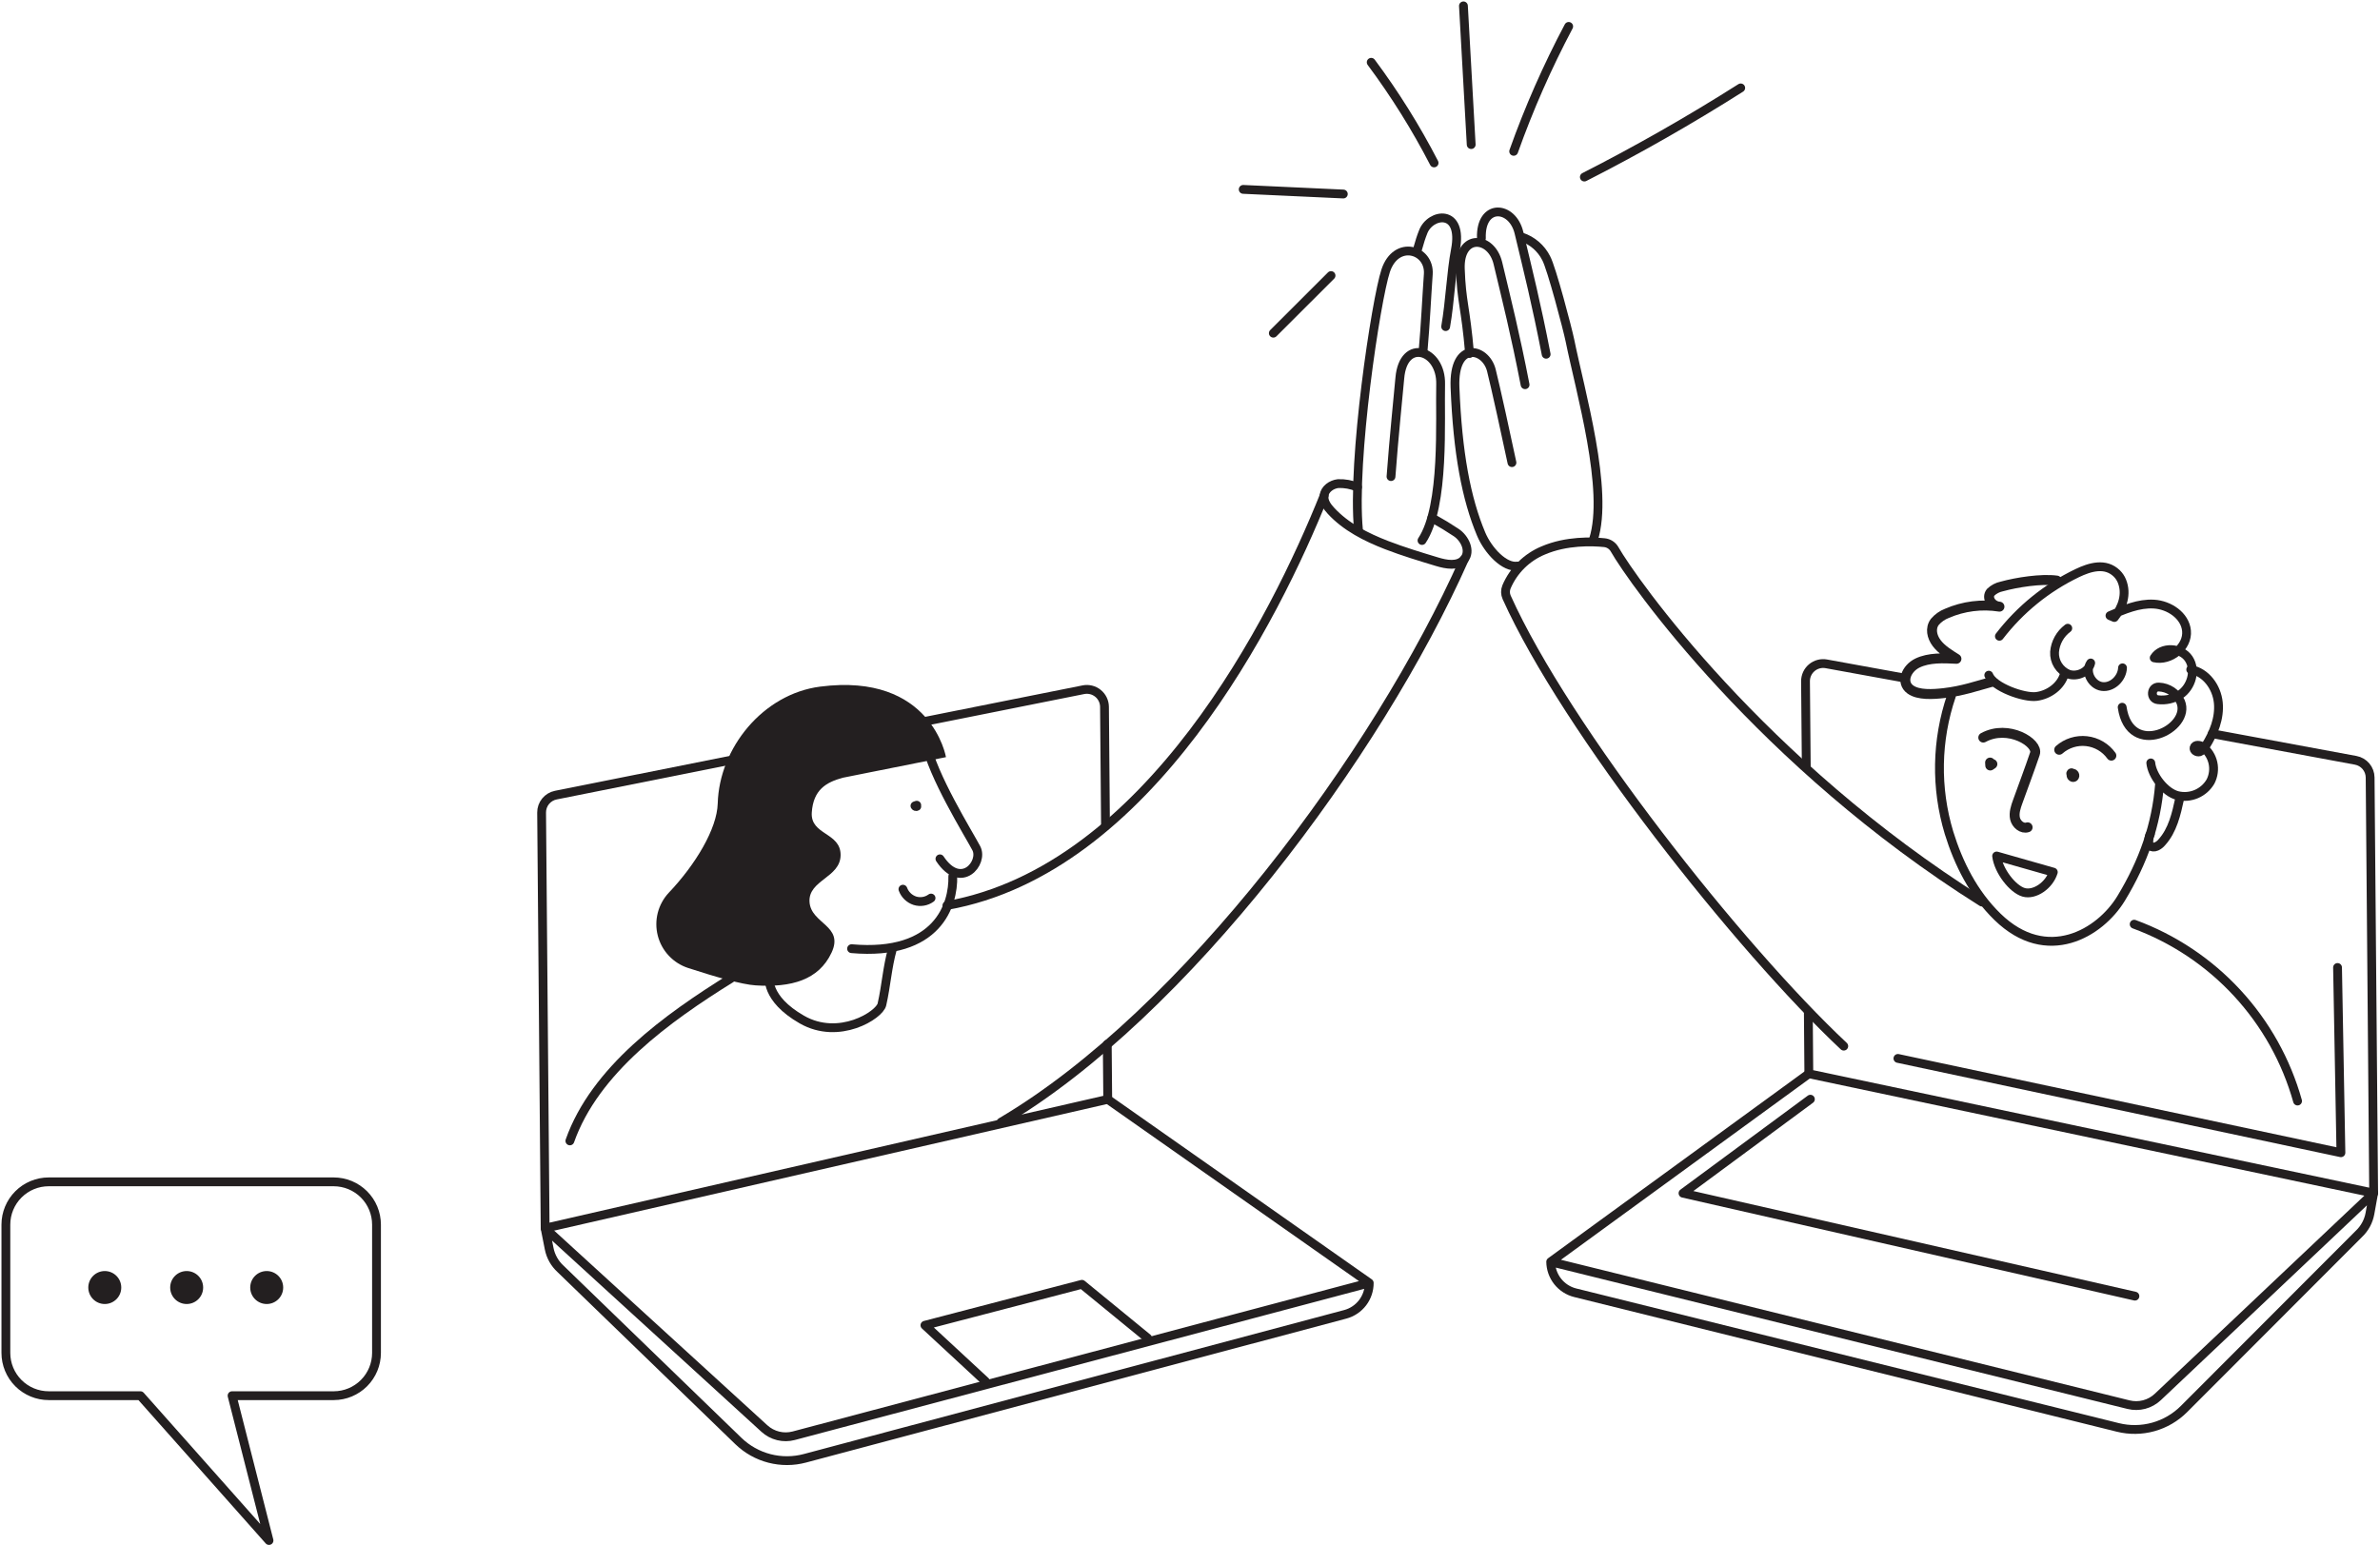 <?xml version="1.0" encoding="UTF-8"?> <svg xmlns="http://www.w3.org/2000/svg" width="810" height="526" viewBox="0 0 810 526" fill="none"> <path d="M614.74 260.89L614.48 231.89C614.473 231.008 614.661 230.135 615.03 229.333C615.4 228.532 615.941 227.822 616.616 227.254C617.292 226.685 618.084 226.273 618.937 226.046C619.789 225.819 620.682 225.783 621.55 225.94L648.25 230.8" stroke="#231F20" stroke-width="3" stroke-linecap="round" stroke-linejoin="round"></path> <path d="M752.92 249.73L801.72 258.78C803.091 259.031 804.331 259.751 805.229 260.816C806.127 261.882 806.626 263.227 806.64 264.62L807.84 406.08L615.61 365.46L615.44 344.54" stroke="#231F20" stroke-width="3" stroke-linecap="round" stroke-linejoin="round"></path> <path d="M527.76 429.46C527.79 431.886 528.621 434.234 530.124 436.139C531.627 438.043 533.717 439.397 536.07 439.99L720.77 485.83C724.747 486.819 728.913 486.761 732.861 485.662C736.809 484.563 740.405 482.461 743.3 479.56L802.83 419.95C804.788 418.1 806.102 415.671 806.58 413.02L807.84 406.02L734.39 475.46C733.078 476.702 731.473 477.593 729.726 478.051C727.978 478.509 726.143 478.519 724.39 478.08L527.76 429.46ZM527.76 429.46L615.61 365.46" stroke="#231F20" stroke-width="3" stroke-linecap="round" stroke-linejoin="round"></path> <path d="M376.24 281.09L375.9 240.58C375.892 239.697 375.69 238.828 375.307 238.032C374.924 237.237 374.37 236.536 373.686 235.979C373.001 235.423 372.202 235.024 371.345 234.811C370.489 234.599 369.596 234.578 368.73 234.75L189.15 270.63C187.783 270.904 186.554 271.646 185.674 272.728C184.794 273.811 184.319 275.165 184.33 276.56L185.53 418.02L377 374.17L376.84 355.41" stroke="#231F20" stroke-width="3" stroke-linecap="round" stroke-linejoin="round"></path> <path d="M466 436.66C466.011 439.087 465.22 441.448 463.75 443.378C462.279 445.308 460.212 446.697 457.87 447.33L273.98 496.33C270.015 497.396 265.841 497.415 261.866 496.386C257.891 495.358 254.25 493.316 251.3 490.46L190.77 431.87C188.782 430.051 187.426 427.644 186.9 425L185.53 418.07L260.15 486.21C261.478 487.424 263.089 488.285 264.837 488.713C266.584 489.141 268.411 489.123 270.15 488.66L466 436.66ZM466 436.66L377 374.17" stroke="#231F20" stroke-width="3" stroke-linecap="round" stroke-linejoin="round"></path> <path d="M627.5 356.06C592.15 322.91 532.97 248.24 512.77 203.31C512.517 202.75 512.383 202.145 512.374 201.53C512.365 200.916 512.483 200.307 512.72 199.74C515.105 194.137 519.588 189.69 525.21 187.35C533.14 183.95 541.91 184.28 546.03 184.7C546.749 184.772 547.441 185.016 548.047 185.411C548.652 185.806 549.154 186.341 549.51 186.97C555.51 197.53 599.37 259.8 674.51 307.02" stroke="#231F20" stroke-width="3" stroke-linecap="round" stroke-linejoin="round"></path> <path d="M664.14 236.83C658.996 251.912 658.713 268.228 663.33 283.48C666.53 293.83 671.61 304.06 679.82 312.05C696.66 328.44 714.72 317.6 721.9 305.77C729.5 293.23 733.9 280.64 734.98 266.9" stroke="#231F20" stroke-width="3.01" stroke-linecap="round" stroke-linejoin="round"></path> <path d="M498.35 190.37C468.92 256.63 403.21 345.17 340.71 381.93" stroke="#231F20" stroke-width="3" stroke-linecap="round" stroke-linejoin="round"></path> <path d="M248.78 332.99C227.05 346.49 202.46 364.19 193.95 388.31" stroke="#231F20" stroke-width="3" stroke-linecap="round" stroke-linejoin="round"></path> <path d="M645.93 360.24L796.7 392.34L795.55 329.29" stroke="#231F20" stroke-width="3" stroke-linecap="round" stroke-linejoin="round"></path> <path d="M473.41 162.21C474.32 149.52 476.17 131.75 476.41 128.68C477.61 114.79 490.6 119.02 490.3 130.8C490 142.58 491.81 172.18 483.96 183.96" stroke="#231F20" stroke-width="3" stroke-linecap="round" stroke-linejoin="round"></path> <path d="M484.29 119.92C485.19 109.65 485.5 101.8 486.1 93.34C486.7 84.88 475.17 81.39 471.6 92.13C468.32 102.01 460.05 156.61 462.34 180.44" stroke="#231F20" stroke-width="3" stroke-linecap="round" stroke-linejoin="round"></path> <path d="M462 165.81C459.917 164.923 457.662 164.51 455.4 164.6C453.16 164.86 450.89 166.44 450.62 168.68C450.39 170.62 451.62 172.4 452.97 173.84C458.04 179.35 464.97 182.84 471.91 185.53C477.54 187.7 483.32 189.45 489.09 191.19C492.23 192.14 496.19 192.87 498.31 190.37C500.64 187.63 498.58 183.22 495.57 181.24C492.56 179.26 491.33 178.51 487.33 176.24" stroke="#231F20" stroke-width="3" stroke-linecap="round" stroke-linejoin="round"></path> <path d="M514.57 157.46C513.08 150.3 508.8 130.81 507.57 126.04C505.63 118.3 494.57 115.82 495.19 131.81C496.07 154.18 499.04 169.81 504.1 181.81C506.51 187.5 512.1 193.35 516.49 192.65" stroke="#231F20" stroke-width="3" stroke-linecap="round" stroke-linejoin="round"></path> <path d="M500.15 120.31C498.78 104.31 497.39 102.95 497 91.46C496.59 79.46 507.55 80.22 509.79 89.59C512.89 102.59 515.63 113.41 519.04 130.94" stroke="#231F20" stroke-width="3" stroke-linecap="round" stroke-linejoin="round"></path> <path d="M504.17 81.09C503.76 69.09 514.72 69.85 516.96 79.21C520.07 92.21 522.8 103.04 526.21 120.57" stroke="#231F20" stroke-width="3" stroke-linecap="round" stroke-linejoin="round"></path> <path d="M517.85 80.66C521.484 81.862 524.494 84.454 526.22 87.87C528.05 91.19 533.55 112.16 534.3 115.87C537.8 133.17 547.67 166.96 542.3 183.67" stroke="#231F20" stroke-width="3" stroke-linecap="round" stroke-linejoin="round"></path> <path d="M482.33 85.19C483.27 81.87 483.63 80.77 484.33 78.99C486.74 72.5 498.07 70.84 495.33 85.04C493.85 92.77 493.52 102.55 492.01 111.16" stroke="#231F20" stroke-width="3" stroke-linecap="round" stroke-linejoin="round"></path> <path d="M680.47 216.56C687.488 207.429 696.551 200.072 706.93 195.08C711.24 193.01 716.54 191.38 720.43 195.19C721.17 195.919 721.755 196.79 722.15 197.75C723.95 202.16 722.34 206.75 719.58 210.17L718.1 209.54C722.87 207.45 727.86 205.31 733.05 205.61C738.24 205.91 743.65 209.5 744.15 214.68C744.68 220.25 738.55 225.15 733.15 223.91C735.62 219.91 742.35 220.32 744.92 224.22C747.49 228.12 745.82 233.89 741.92 236.46C739.691 237.876 737.04 238.473 734.42 238.15C731.73 237.87 732.02 233.72 734.73 233.84C736.309 233.896 737.841 234.395 739.151 235.279C740.461 236.162 741.497 237.397 742.14 238.84C745.99 247.94 724.83 258.52 722.25 240.71" stroke="#231F20" stroke-width="3" stroke-linecap="round" stroke-linejoin="round"></path> <path d="M703.74 213.82C702.459 214.768 701.395 215.978 700.619 217.37C699.843 218.761 699.373 220.302 699.24 221.89C699.148 223.49 699.558 225.079 700.411 226.436C701.264 227.793 702.518 228.85 704 229.46C707 230.46 710.83 228.74 711.54 225.65C709.48 228.53 711.86 233.17 715.37 233.65C718.88 234.13 722.24 230.85 722.37 227.3" stroke="#231F20" stroke-width="3" stroke-linecap="round" stroke-linejoin="round"></path> <path d="M700 197.6C694.75 196.88 686.33 198.21 681.31 199.6C679.871 199.886 678.545 200.58 677.49 201.6C676.01 203.43 677.78 206.28 680.49 206.48C674.442 205.53 668.248 206.317 662.63 208.75C661.018 209.366 659.588 210.377 658.47 211.69C656.87 213.87 657.47 216.69 659.12 218.89C660.77 221.09 663.34 222.66 665.85 224.23C661.34 223.99 656.5 223.8 652.63 225.65C648.76 227.5 646.85 232.24 650.14 234.65C652.87 236.65 657.87 236.32 661.52 235.91C667.92 235.19 672.76 233.45 677.88 232.07" stroke="#231F20" stroke-width="3.38" stroke-linecap="round" stroke-linejoin="round"></path> <path d="M676.85 229.8C678.4 233.86 688.85 237.61 693.11 237.04C697.37 236.47 701.41 233.54 702.6 229.41" stroke="#231F20" stroke-width="3" stroke-linecap="round" stroke-linejoin="round"></path> <path d="M698.81 296.84C697.43 301.35 692.44 304.77 688.73 303.71C685.02 302.65 680.14 296.44 679.53 291.35L698.81 296.84Z" stroke="#231F20" stroke-width="3.01" stroke-linecap="round" stroke-linejoin="round"></path> <path d="M690.07 281.58C688.2 282.21 686.2 280.49 685.78 278.58C685.36 276.67 686.04 274.67 686.71 272.81C688.66 267.38 690.71 261.99 692.56 256.53C693.82 252.85 683.5 246.4 674.98 251.04" stroke="#231F20" stroke-width="3.38" stroke-linecap="round" stroke-linejoin="round"></path> <path d="M700.82 255.19C702.083 254.079 703.564 253.244 705.169 252.739C706.774 252.235 708.466 252.071 710.138 252.259C711.809 252.448 713.423 252.984 714.875 253.833C716.328 254.682 717.586 255.826 718.57 257.19" stroke="#231F20" stroke-width="3.38" stroke-linecap="round" stroke-linejoin="round"></path> <path d="M705 263.2C704.74 263.36 705.33 263.68 705.33 263.38C705.82 263.22 706.23 264.06 705.8 264.38C705.37 264.7 704.8 263.95 705.11 263.57" stroke="#231F20" stroke-width="3.38" stroke-linecap="round" stroke-linejoin="round"></path> <path d="M677.3 259.54L677.36 260.54L678.08 260.05" stroke="#231F20" stroke-width="3.38" stroke-linecap="round" stroke-linejoin="round"></path> <path d="M745.59 227.89C750.77 228.78 754.46 233.89 754.97 239.16C755.48 244.43 753.4 249.56 750.59 254C750.174 254.849 749.463 255.517 748.59 255.88C747.69 256.13 746.52 255.4 746.73 254.49C747 253.32 748.78 253.54 749.73 254.24C751.466 255.593 752.674 257.51 753.145 259.659C753.616 261.809 753.321 264.055 752.31 266.01C751.203 267.912 749.51 269.405 747.483 270.265C745.457 271.125 743.207 271.306 741.07 270.78C736.82 269.68 732.43 264.03 731.99 259.67" stroke="#231F20" stroke-width="3.01" stroke-linecap="round" stroke-linejoin="round"></path> <path d="M731.82 283.89C731.28 284.47 731.05 287.4 731.67 287.89C731.995 288.116 732.374 288.254 732.768 288.289C733.163 288.324 733.56 288.255 733.92 288.09C734.639 287.759 735.272 287.266 735.77 286.65C739.41 282.65 740.69 277.03 741.84 271.71" stroke="#231F20" stroke-width="3.01" stroke-linecap="round" stroke-linejoin="round"></path> <path d="M726.34 314.56C739.708 319.476 751.719 327.494 761.385 337.956C771.051 348.418 778.096 361.025 781.94 374.74" stroke="#231F20" stroke-width="3.01" stroke-linecap="round" stroke-linejoin="round"></path> <path d="M450.66 168.68C434 210.25 391 295.99 322.27 308.19" stroke="#231F20" stroke-width="3" stroke-linecap="round" stroke-linejoin="round"></path> <path d="M315.11 252.64C317.24 263.86 329.69 283.8 332.27 288.7C334.85 293.6 327.11 303.15 319.89 292.31" stroke="#231F20" stroke-width="3" stroke-linecap="round" stroke-linejoin="round"></path> <path d="M324.27 298.25C324.53 307.8 319.27 325.48 289.82 322.89" stroke="#231F20" stroke-width="3" stroke-linecap="round" stroke-linejoin="round"></path> <path d="M286.85 264.7L321.95 257.7C321.95 257.7 317.05 228.8 279.11 233.7C259.63 236.22 244.79 254.61 244.27 273.45C244.04 282.07 236.73 294.26 227.59 303.87C225.793 305.796 224.51 308.144 223.86 310.696C223.21 313.249 223.215 315.924 223.872 318.475C224.53 321.026 225.821 323.369 227.624 325.289C229.427 327.209 231.685 328.644 234.19 329.46C243.42 332.46 252.44 335.08 257.19 335.38C269.31 336.16 278.61 333.57 282.99 324.28C287.37 314.99 275.99 314.48 275.51 306.99C275.03 299.5 286.09 298.74 286.09 290.99C286.09 283.24 275.77 284.28 276.28 276.54C276.79 268.8 281.18 266.25 286.85 264.7Z" fill="#231F20"></path> <path d="M312 274.06L311.39 274.27C311.416 274.326 311.452 274.376 311.498 274.417C311.543 274.458 311.597 274.489 311.655 274.509C311.713 274.528 311.774 274.536 311.835 274.531C311.897 274.526 311.956 274.509 312.01 274.48" stroke="#231F20" stroke-width="3" stroke-linecap="round" stroke-linejoin="round"></path> <path d="M307.3 302.64C307.636 303.559 308.177 304.39 308.88 305.07C309.583 305.751 310.431 306.264 311.36 306.57C312.286 306.858 313.266 306.925 314.223 306.767C315.179 306.609 316.086 306.23 316.87 305.66" stroke="#231F20" stroke-width="3" stroke-linecap="round" stroke-linejoin="round"></path> <path d="M303.72 322.99C301.92 329.49 301.64 335.29 300.15 341.87C299.34 345.48 285.56 354.25 272.92 347.02C260.28 339.79 261.82 332.31 261.82 332.31" stroke="#231F20" stroke-width="3" stroke-linecap="round" stroke-linejoin="round"></path> <path d="M500.7 49.21L498.06 2" stroke="#231F20" stroke-width="3" stroke-linecap="round" stroke-linejoin="round"></path> <path d="M515.16 51.51C520.363 36.903 526.619 22.692 533.88 8.99" stroke="#231F20" stroke-width="3" stroke-linecap="round" stroke-linejoin="round"></path> <path d="M466.67 21.2C474.723 32.016 481.88 43.47 488.07 55.45" stroke="#231F20" stroke-width="3" stroke-linecap="round" stroke-linejoin="round"></path> <path d="M539.21 60.26C557.417 50.987 575.157 40.874 592.43 29.92" stroke="#231F20" stroke-width="3" stroke-linecap="round" stroke-linejoin="round"></path> <path d="M423.11 64.46L457.18 66.031" stroke="#231F20" stroke-width="3" stroke-linecap="round" stroke-linejoin="round"></path> <path d="M433.36 113.4L453 93.79" stroke="#231F20" stroke-width="3" stroke-linecap="round" stroke-linejoin="round"></path> <path d="M113.57 402.25H16.57C12.706 402.25 9 403.785 6.268 406.517C3.535 409.25 2 412.956 2 416.82V460.46C2 464.324 3.535 468.03 6.268 470.763C9 473.495 12.706 475.03 16.57 475.03H47.79L91.55 524.32L78.98 475.03H113.62C117.476 475.017 121.169 473.476 123.89 470.745C126.612 468.014 128.14 464.316 128.14 460.46V416.82C128.14 414.907 127.763 413.012 127.031 411.244C126.299 409.477 125.226 407.87 123.873 406.517C122.52 405.165 120.913 404.091 119.146 403.359C117.378 402.627 115.483 402.25 113.57 402.25V402.25Z" stroke="#231F20" stroke-width="3" stroke-linecap="round" stroke-linejoin="round"></path> <path d="M35.66 443.83C38.758 443.83 41.27 441.319 41.27 438.22C41.27 435.122 38.758 432.61 35.66 432.61C32.562 432.61 30.05 435.122 30.05 438.22C30.05 441.319 32.562 443.83 35.66 443.83Z" fill="#231F20"></path> <path d="M63.53 443.83C66.629 443.83 69.14 441.319 69.14 438.22C69.14 435.122 66.629 432.61 63.53 432.61C60.432 432.61 57.92 435.122 57.92 438.22C57.92 441.319 60.432 443.83 63.53 443.83Z" fill="#231F20"></path> <path d="M90.77 443.83C93.868 443.83 96.38 441.319 96.38 438.22C96.38 435.122 93.868 432.61 90.77 432.61C87.672 432.61 85.16 435.122 85.16 438.22C85.16 441.319 87.672 443.83 90.77 443.83Z" fill="#231F20"></path> <path d="M335.37 470.12L314.79 451.06L368.21 437.12L390.56 455.41" stroke="#231F20" stroke-width="3" stroke-linecap="round" stroke-linejoin="round"></path> <path d="M616.14 374.12L572.79 406.12L726.59 441.15" stroke="#231F20" stroke-width="3" stroke-linecap="round" stroke-linejoin="round"></path> </svg> 